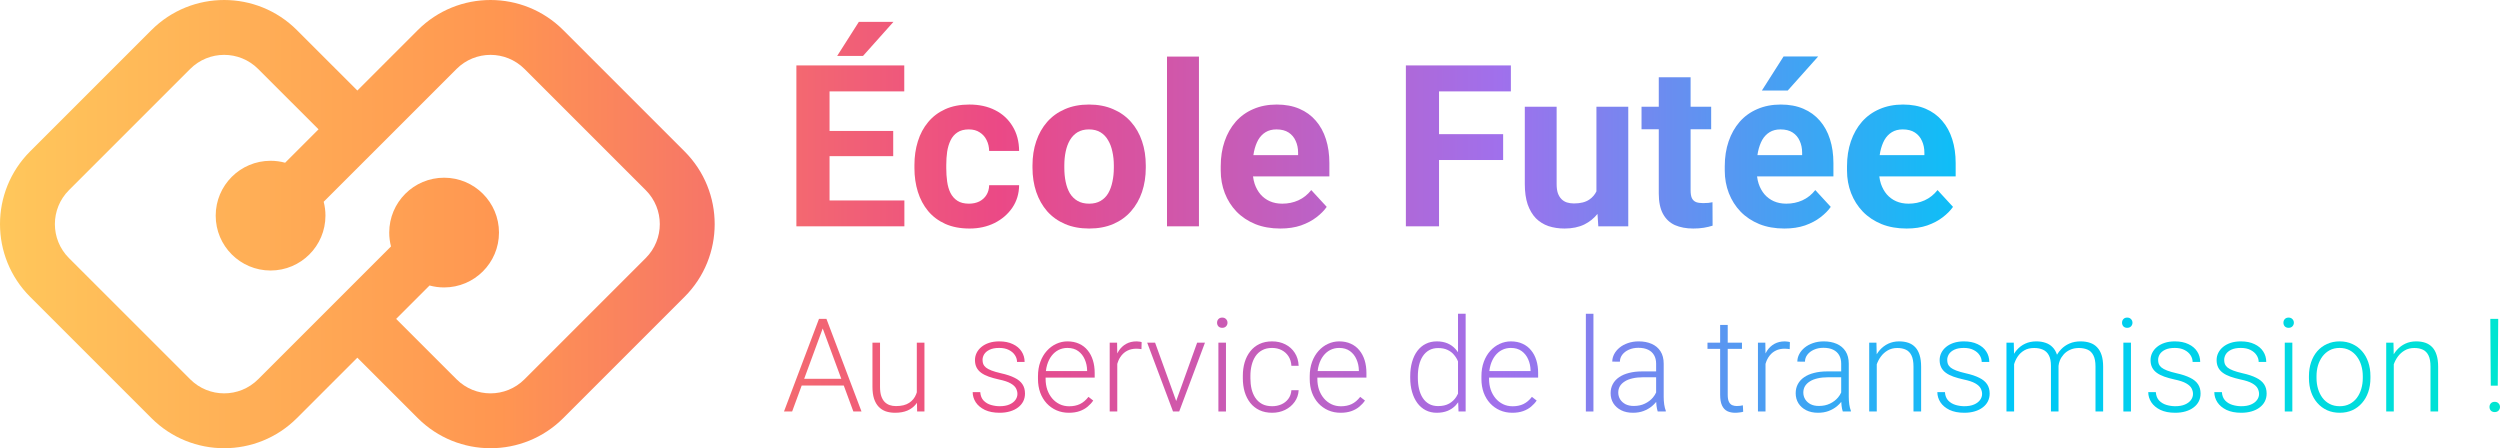 <svg width="8556" height="1534" viewBox="0 0 8556 1534" fill="none" xmlns="http://www.w3.org/2000/svg">
<path fill-rule="evenodd" clip-rule="evenodd" d="M1016.19 1430.88C878.661 1568.37 655.688 1568.37 518.163 1430.88L103.144 1015.95C-34.381 878.459 -34.381 655.538 103.144 518.044L518.163 103.12C655.688 -34.373 878.661 -34.373 1016.19 103.12L1222.96 309.847L1429.73 103.123C1567.26 -34.37 1790.23 -34.37 1927.75 103.123L2342.77 518.047C2480.3 655.541 2480.3 878.462 2342.77 1015.96L1927.75 1430.88C1790.23 1568.37 1567.26 1568.37 1429.73 1430.88L1222.96 1224.15L1016.19 1430.88ZM975.814 556.937L1090.15 442.623L883.38 235.896C819.201 171.732 715.148 171.732 650.969 235.896L235.95 650.82C171.772 714.983 171.772 819.013 235.95 883.177L650.969 1298.1C715.147 1362.26 819.201 1362.26 883.38 1298.1L1338.15 843.44C1334.19 828.275 1332.09 812.365 1332.09 795.963C1332.09 692.259 1416.18 608.19 1519.91 608.19C1623.63 608.19 1707.72 692.259 1707.72 795.963C1707.72 899.667 1623.63 983.736 1519.91 983.736C1502.66 983.736 1485.96 981.413 1470.1 977.063L1355.76 1091.38L1562.54 1298.1C1626.72 1362.27 1730.77 1362.27 1794.95 1298.1L2209.97 883.18C2274.15 819.016 2274.15 714.987 2209.97 650.823L1794.95 235.899C1730.77 171.735 1626.72 171.735 1562.54 235.899L1107.77 690.56C1111.72 705.725 1113.83 721.635 1113.83 738.037C1113.83 841.741 1029.74 925.81 926.011 925.81C822.283 925.81 738.195 841.741 738.195 738.037C738.195 634.333 822.283 550.264 926.011 550.264C943.253 550.264 959.953 552.587 975.814 556.937Z" fill="url(#paint0_linear_3693_51781)"/>
<path fill-rule="evenodd" clip-rule="evenodd" d="M4990.43 1376.76C4987.87 1380.45 4985.08 1383.92 4982.05 1387.18C4974.35 1395.31 4965.06 1401.62 4954.17 1406.12C4943.42 1410.48 4931.01 1412.65 4916.92 1412.65C4902.98 1412.65 4890.42 1409.75 4879.24 1403.94C4868.06 1398.14 4858.55 1389.93 4850.71 1379.34C4842.87 1368.59 4836.84 1355.89 4832.63 1341.23C4828.42 1326.57 4826.32 1310.45 4826.32 1292.89V1288.32C4826.32 1270.02 4828.42 1253.55 4832.63 1238.89C4836.84 1224.08 4842.87 1211.45 4850.71 1201C4858.7 1190.4 4868.28 1182.34 4879.46 1176.82C4890.64 1171.16 4903.27 1168.33 4917.36 1168.33C4931.15 1168.33 4943.35 1170.58 4953.95 1175.08C4964.55 1179.58 4973.62 1186.04 4981.18 1194.46C4984.34 1197.92 4987.24 1201.65 4989.89 1205.65V1073.83H5016.02V1408.3H4991.63L4990.43 1376.76ZM4989.89 1236.89L4989.45 1235.84C4986.11 1227.85 4981.54 1220.52 4975.73 1213.84C4970.07 1207.02 4962.81 1201.58 4953.95 1197.51C4945.24 1193.3 4934.64 1191.2 4922.15 1191.2C4910.1 1191.2 4899.72 1193.66 4891 1198.6C4882.29 1203.54 4875.03 1210.43 4869.22 1219.29C4863.56 1228 4859.35 1238.23 4856.59 1249.99C4853.83 1261.75 4852.45 1274.52 4852.45 1288.32V1292.89C4852.45 1306.68 4853.83 1319.45 4856.59 1331.21C4859.35 1342.97 4863.56 1353.21 4869.22 1361.92C4874.89 1370.63 4882.07 1377.45 4890.79 1382.39C4899.5 1387.32 4909.81 1389.79 4921.71 1389.79C4936.67 1389.79 4949.23 1386.96 4959.4 1381.3C4969.56 1375.49 4977.69 1367.87 4983.79 1358.43C4986.05 1354.88 4988.08 1351.2 4989.89 1347.41V1236.89Z" fill="url(#paint1_linear_3693_51781)"/>
<path d="M4195.77 1172.69V1408.3H4169.85V1172.69H4195.77Z" fill="url(#paint2_linear_3693_51781)"/>
<path d="M4165.28 1104.53C4165.28 1099.59 4166.81 1095.46 4169.85 1092.12C4173.05 1088.63 4177.4 1086.89 4182.92 1086.89C4188.44 1086.89 4192.8 1088.63 4195.99 1092.12C4199.33 1095.46 4201 1099.59 4201 1104.53C4201 1109.32 4199.33 1113.46 4195.99 1116.94C4192.8 1120.28 4188.44 1121.95 4182.92 1121.95C4177.4 1121.95 4173.05 1120.28 4169.85 1116.94C4166.81 1113.46 4165.28 1109.32 4165.28 1104.53Z" fill="url(#paint3_linear_3693_51781)"/>
<path fill-rule="evenodd" clip-rule="evenodd" d="M2828.4 1091.25L2948.41 1408.3H2920.53L2887.75 1319.45H2743.72L2711 1408.3H2683.12L2802.91 1091.25H2828.4ZM2752.22 1296.37H2879.23L2815.66 1124.08L2752.22 1296.37Z" fill="url(#paint4_linear_3693_51781)"/>
<path d="M3138.17 1378.38C3136.98 1380.13 3135.73 1381.83 3134.41 1383.47C3127.01 1392.76 3117.42 1399.95 3105.66 1405.03C3093.9 1410.11 3079.74 1412.65 3063.19 1412.65C3051.72 1412.65 3041.19 1411.06 3031.61 1407.86C3022.17 1404.52 3014.04 1399.3 3007.21 1392.18C3000.39 1385.07 2995.09 1375.85 2991.31 1364.53C2987.68 1353.21 2985.87 1339.49 2985.87 1323.37V1172.69H3011.79V1323.81C3011.79 1336.44 3013.17 1346.96 3015.93 1355.38C3018.83 1363.8 3022.75 1370.55 3027.69 1375.63C3032.77 1380.72 3038.58 1384.34 3045.11 1386.52C3051.65 1388.7 3058.69 1389.79 3066.24 1389.79C3085.41 1389.79 3100.51 1386.09 3111.54 1378.68C3122.72 1371.28 3130.64 1361.55 3135.28 1349.5C3136.16 1347.27 3136.96 1345 3137.68 1342.7V1172.69H3163.82V1408.3H3138.77L3138.17 1378.38Z" fill="url(#paint5_linear_3693_51781)"/>
<path d="M3482.03 1348.2C3482.03 1341.81 3480.43 1335.5 3477.24 1329.25C3474.04 1323.01 3467.87 1317.28 3458.72 1312.05C3449.72 1306.82 3436.43 1302.4 3418.86 1298.77C3405.8 1295.86 3394.11 1292.6 3383.8 1288.97C3373.63 1285.34 3365.07 1280.98 3358.1 1275.9C3351.13 1270.82 3345.83 1264.73 3342.2 1257.61C3338.57 1250.5 3336.75 1242.08 3336.75 1232.35C3336.75 1223.64 3338.64 1215.44 3342.42 1207.75C3346.34 1199.91 3351.85 1193.08 3358.97 1187.28C3366.23 1181.33 3374.94 1176.68 3385.1 1173.34C3395.41 1170 3406.96 1168.33 3419.74 1168.33C3437.89 1168.33 3453.42 1171.45 3466.35 1177.7C3479.41 1183.79 3489.36 1192.14 3496.19 1202.74C3503.15 1213.34 3506.64 1225.31 3506.64 1238.67H3480.72C3480.72 1230.54 3478.33 1222.84 3473.53 1215.59C3468.89 1208.33 3461.99 1202.37 3452.84 1197.73C3443.84 1193.08 3432.8 1190.76 3419.74 1190.76C3406.23 1190.76 3395.27 1192.79 3386.85 1196.86C3378.43 1200.92 3372.25 1206.08 3368.33 1212.32C3364.56 1218.56 3362.67 1225.02 3362.67 1231.7C3362.67 1236.93 3363.47 1241.72 3365.07 1246.07C3366.81 1250.28 3369.86 1254.2 3374.21 1257.83C3378.72 1261.46 3385.1 1264.87 3393.38 1268.06C3401.66 1271.26 3412.4 1274.38 3425.62 1277.43C3444.64 1281.64 3460.17 1286.79 3472.23 1292.89C3484.42 1298.84 3493.43 1306.24 3499.23 1315.1C3505.04 1323.81 3507.95 1334.41 3507.95 1346.89C3507.95 1356.62 3505.91 1365.55 3501.85 1373.67C3497.78 1381.66 3491.9 1388.55 3484.21 1394.36C3476.66 1400.17 3467.51 1404.67 3456.76 1407.86C3446.16 1411.06 3434.26 1412.65 3421.04 1412.65C3401.15 1412.65 3384.31 1409.39 3370.51 1402.85C3356.86 1396.18 3346.48 1387.47 3339.37 1376.72C3332.4 1365.84 3328.91 1354.29 3328.91 1342.1H3354.83C3355.7 1354.29 3359.55 1363.95 3366.37 1371.06C3373.2 1378.03 3381.55 1382.97 3391.42 1385.87C3401.44 1388.77 3411.31 1390.22 3421.04 1390.22C3434.4 1390.22 3445.58 1388.26 3454.58 1384.34C3463.59 1380.43 3470.41 1375.27 3475.06 1368.88C3479.7 1362.5 3482.03 1355.6 3482.03 1348.2Z" fill="url(#paint6_linear_3693_51781)"/>
<path fill-rule="evenodd" clip-rule="evenodd" d="M3615.54 1404.16C3628.47 1409.82 3642.62 1412.65 3658.01 1412.65C3672.1 1412.65 3684.44 1410.77 3695.04 1406.99C3705.64 1403.22 3714.72 1398.14 3722.27 1391.75C3729.96 1385.36 3736.35 1378.39 3741.43 1370.84L3725.1 1358.21C3716.53 1369.39 3706.87 1377.59 3696.13 1382.82C3685.38 1387.9 3673.04 1390.44 3659.1 1390.44C3647.2 1390.44 3636.31 1388.05 3626.43 1383.26C3616.56 1378.47 3607.99 1371.79 3600.73 1363.22C3593.62 1354.66 3588.1 1344.79 3584.18 1333.61C3580.4 1322.28 3578.52 1310.09 3578.52 1297.03V1292.23H3746.44V1276.34C3746.44 1260.52 3744.41 1246.07 3740.34 1233.01C3736.28 1219.8 3730.25 1208.4 3722.27 1198.82C3714.43 1189.09 3704.7 1181.62 3693.08 1176.39C3681.46 1171.02 3668.18 1168.33 3653.22 1168.33C3639.86 1168.33 3627.09 1171.16 3614.89 1176.82C3602.84 1182.34 3592.09 1190.33 3582.65 1200.78C3573.22 1211.23 3565.81 1223.79 3560.44 1238.45C3555.06 1253.11 3552.38 1269.52 3552.38 1287.66V1297.03C3552.38 1313.87 3554.92 1329.4 3560 1343.62C3565.23 1357.71 3572.56 1369.9 3582 1380.21C3591.58 1390.51 3602.76 1398.5 3615.54 1404.16ZM3579.46 1270.02C3580.31 1262.41 3581.74 1255.22 3583.74 1248.47C3587.37 1236.56 3592.45 1226.33 3598.99 1217.76C3605.67 1209.05 3613.58 1202.37 3622.73 1197.73C3632.02 1193.08 3642.19 1190.76 3653.22 1190.76C3668.03 1190.76 3680.38 1194.39 3690.25 1201.65C3700.12 1208.91 3707.53 1218.34 3712.46 1229.96C3717.55 1241.43 3720.23 1253.76 3720.52 1266.98V1270.02H3579.46Z" fill="url(#paint7_linear_3693_51781)"/>
<path d="M3823.76 1408.3V1245.51C3824.04 1244.53 3824.33 1243.55 3824.63 1242.59C3827.68 1232.72 3832.11 1224.15 3837.92 1216.89C3843.73 1209.49 3850.84 1203.75 3859.27 1199.69C3867.83 1195.48 3877.78 1193.37 3889.1 1193.37C3892.3 1193.37 3895.28 1193.52 3898.03 1193.81C3900.79 1194.1 3903.62 1194.46 3906.53 1194.9L3907.18 1170.95C3905.58 1170.22 3903.12 1169.64 3899.78 1169.2C3896.58 1168.62 3893.32 1168.33 3889.98 1168.33C3876.33 1168.33 3864.42 1171.16 3854.26 1176.82C3844.24 1182.34 3835.89 1190.11 3829.21 1200.12C3827.23 1203.12 3825.4 1206.26 3823.73 1209.56L3823.11 1172.69H3797.84V1408.3H3823.76Z" fill="url(#paint8_linear_3693_51781)"/>
<path d="M4014.56 1408.3L3926.13 1172.69H3953.14L4025.42 1372.4L4097.11 1172.69H4123.9L4035.69 1408.3H4014.56Z" fill="url(#paint9_linear_3693_51781)"/>
<path d="M4384.83 1384.13C4375.24 1388.19 4364.93 1390.22 4353.9 1390.22C4340.4 1390.22 4328.85 1387.68 4319.27 1382.6C4309.83 1377.38 4302.13 1370.34 4296.18 1361.48C4290.37 1352.63 4286.09 1342.54 4283.33 1331.21C4280.72 1319.74 4279.41 1307.7 4279.41 1295.07V1285.92C4279.41 1273.44 4280.79 1261.53 4283.55 1250.21C4286.31 1238.74 4290.59 1228.58 4296.4 1219.72C4302.35 1210.72 4310.05 1203.68 4319.49 1198.6C4328.92 1193.37 4340.32 1190.76 4353.68 1190.76C4365.59 1190.76 4376.41 1193.23 4386.13 1198.16C4395.86 1203.1 4403.7 1210.14 4409.66 1219.29C4415.61 1228.43 4418.95 1239.32 4419.68 1251.95H4444.51C4443.78 1234.82 4439.35 1220.01 4431.22 1207.53C4423.23 1195.04 4412.49 1185.39 4398.98 1178.57C4385.63 1171.74 4370.52 1168.33 4353.68 1168.33C4337.27 1168.33 4322.83 1171.31 4310.34 1177.26C4297.85 1183.21 4287.4 1191.56 4278.97 1202.3C4270.55 1212.9 4264.16 1225.38 4259.81 1239.76C4255.6 1253.98 4253.49 1269.37 4253.49 1285.92V1295.07C4253.49 1311.61 4255.6 1327.08 4259.81 1341.45C4264.16 1355.67 4270.55 1368.16 4278.97 1378.9C4287.4 1389.5 4297.85 1397.77 4310.34 1403.73C4322.97 1409.68 4337.49 1412.65 4353.9 1412.65C4370.02 1412.65 4384.75 1409.39 4398.11 1402.85C4411.62 1396.18 4422.51 1387.03 4430.78 1375.42C4439.21 1363.66 4443.78 1350.3 4444.51 1335.35H4419.68C4418.8 1347.25 4415.17 1357.34 4408.79 1365.62C4402.54 1373.75 4394.56 1379.92 4384.83 1384.13Z" fill="url(#paint10_linear_3693_51781)"/>
<path fill-rule="evenodd" clip-rule="evenodd" d="M4588.04 1412.65C4572.65 1412.65 4558.49 1409.82 4545.57 1404.16C4532.79 1398.5 4521.61 1390.51 4512.02 1380.21C4502.59 1369.9 4495.25 1357.71 4490.03 1343.62C4484.94 1329.4 4482.4 1313.87 4482.4 1297.03V1287.66C4482.4 1269.52 4485.09 1253.11 4490.46 1238.45C4495.83 1223.79 4503.24 1211.23 4512.68 1200.78C4522.12 1190.33 4532.86 1182.34 4544.91 1176.82C4557.11 1171.16 4569.89 1168.33 4583.25 1168.33C4598.2 1168.33 4611.49 1171.02 4623.1 1176.39C4634.72 1181.62 4644.45 1189.09 4652.29 1198.82C4660.28 1208.4 4666.3 1219.8 4670.37 1233.01C4674.43 1246.07 4676.47 1260.52 4676.47 1276.34V1292.23H4508.54V1297.03C4508.54 1310.09 4510.43 1322.28 4514.2 1333.61C4518.12 1344.79 4523.64 1354.66 4530.76 1363.22C4538.02 1371.79 4546.58 1378.47 4556.46 1383.26C4566.33 1388.05 4577.22 1390.44 4589.13 1390.44C4603.07 1390.44 4615.41 1387.9 4626.15 1382.82C4636.9 1377.59 4646.56 1369.39 4655.12 1358.21L4671.46 1370.84C4666.38 1378.39 4659.99 1385.36 4652.29 1391.75C4644.74 1398.14 4635.67 1403.22 4625.07 1406.99C4614.47 1410.77 4602.12 1412.65 4588.04 1412.65ZM4513.77 1248.47C4511.77 1255.22 4510.34 1262.41 4509.49 1270.02H4650.55V1266.98C4650.26 1253.76 4647.57 1241.43 4642.49 1229.96C4637.55 1218.34 4630.15 1208.91 4620.27 1201.65C4610.4 1194.39 4598.06 1190.76 4583.25 1190.76C4572.21 1190.76 4562.05 1193.08 4552.75 1197.73C4543.61 1202.37 4535.69 1209.05 4529.01 1217.76C4522.48 1226.33 4517.4 1236.56 4513.77 1248.47Z" fill="url(#paint11_linear_3693_51781)"/>
<path fill-rule="evenodd" clip-rule="evenodd" d="M5175.67 1412.65C5160.28 1412.65 5146.13 1409.82 5133.2 1404.16C5120.43 1398.5 5109.24 1390.51 5099.66 1380.21C5090.22 1369.9 5082.89 1357.71 5077.66 1343.62C5072.58 1329.4 5070.04 1313.87 5070.04 1297.03V1287.66C5070.04 1269.52 5072.73 1253.11 5078.1 1238.45C5083.47 1223.79 5090.88 1211.23 5100.31 1200.78C5109.75 1190.33 5120.5 1182.34 5132.55 1176.82C5144.75 1171.16 5157.52 1168.33 5170.88 1168.33C5185.84 1168.33 5199.13 1171.02 5210.74 1176.39C5222.36 1181.62 5232.09 1189.09 5239.93 1198.82C5247.91 1208.4 5253.94 1219.8 5258 1233.01C5262.07 1246.07 5264.1 1260.52 5264.1 1276.34V1292.23H5096.18V1297.03C5096.18 1310.09 5098.06 1322.28 5101.84 1333.61C5105.76 1344.79 5111.28 1354.66 5118.39 1363.22C5125.65 1371.79 5134.22 1378.47 5144.09 1383.26C5153.97 1388.05 5164.86 1390.44 5176.76 1390.44C5190.7 1390.44 5203.05 1387.9 5213.79 1382.82C5224.54 1377.59 5234.19 1369.39 5242.76 1358.21L5259.09 1370.84C5254.01 1378.39 5247.62 1385.36 5239.93 1391.75C5232.38 1398.14 5223.3 1403.22 5212.7 1406.99C5202.1 1410.77 5189.76 1412.65 5175.67 1412.65ZM5101.4 1248.47C5099.4 1255.22 5097.98 1262.41 5097.12 1270.02H5238.19V1266.98C5237.89 1253.76 5235.21 1241.43 5230.13 1229.96C5225.19 1218.34 5217.78 1208.91 5207.91 1201.65C5198.04 1194.39 5185.69 1190.76 5170.88 1190.76C5159.85 1190.76 5149.68 1193.08 5140.39 1197.73C5131.24 1202.37 5123.33 1209.05 5116.65 1217.76C5110.12 1226.33 5105.03 1236.56 5101.4 1248.47Z" fill="url(#paint12_linear_3693_51781)"/>
<path d="M5453.38 1408.3V1073.83H5427.46V1408.3H5453.38Z" fill="url(#paint13_linear_3693_51781)"/>
<path fill-rule="evenodd" clip-rule="evenodd" d="M5653.32 1390.44C5659.05 1385.65 5663.99 1380.64 5668.15 1375.4C5668.36 1379.69 5668.72 1384.12 5669.22 1388.7C5670.24 1396.54 5671.62 1403.07 5673.36 1408.3H5701.02V1405.68C5698.7 1400.02 5696.88 1392.84 5695.57 1384.13C5694.41 1375.42 5693.83 1367 5693.83 1358.87V1244.98C5693.83 1227.85 5690.2 1213.63 5682.94 1202.3C5675.68 1190.98 5665.59 1182.49 5652.67 1176.82C5639.89 1171.16 5625.08 1168.33 5608.23 1168.33C5594.88 1168.33 5582.61 1170.29 5571.43 1174.21C5560.39 1177.99 5550.88 1183.14 5542.89 1189.67C5534.91 1196.21 5528.74 1203.61 5524.38 1211.88C5520.02 1220.16 5517.85 1228.72 5517.85 1237.58L5543.98 1237.8C5543.98 1229.09 5546.67 1221.17 5552.04 1214.06C5557.56 1206.8 5565.04 1201.07 5574.48 1196.86C5584.06 1192.5 5594.95 1190.33 5607.15 1190.33C5620.36 1190.33 5631.47 1192.5 5640.47 1196.86C5649.47 1201.21 5656.3 1207.46 5660.94 1215.59C5665.59 1223.71 5667.91 1233.37 5667.91 1244.55V1271.11H5619.78C5603.23 1271.11 5588.27 1272.85 5574.91 1276.34C5561.7 1279.68 5550.37 1284.61 5540.93 1291.15C5531.64 1297.53 5524.53 1305.37 5519.59 1314.66C5514.65 1323.81 5512.18 1334.19 5512.18 1345.8C5512.18 1358.58 5515.3 1370.05 5521.55 1380.21C5527.94 1390.22 5536.79 1398.14 5548.12 1403.94C5559.59 1409.75 5573.02 1412.65 5588.41 1412.65C5602.06 1412.65 5614.26 1410.62 5625.01 1406.56C5635.9 1402.35 5645.33 1396.97 5653.32 1390.44ZM5657.24 1360.17C5661.7 1354.82 5665.26 1349.16 5667.91 1343.21V1291.15H5623.26C5609.9 1291.15 5597.93 1292.38 5587.33 1294.85C5576.87 1297.17 5568.01 1300.65 5560.75 1305.3C5553.49 1309.8 5547.9 1315.24 5543.98 1321.63C5540.21 1328.02 5538.32 1335.28 5538.32 1343.41C5538.32 1351.83 5540.42 1359.52 5544.64 1366.49C5548.99 1373.46 5555.09 1379.05 5562.93 1383.26C5570.92 1387.32 5580.36 1389.35 5591.25 1389.35C5605.77 1389.35 5618.54 1386.67 5629.58 1381.3C5640.76 1375.93 5649.98 1368.88 5657.24 1360.17Z" fill="url(#paint14_linear_3693_51781)"/>
<path d="M5961.73 1194.03V1172.69H5912.94V1112.15H5887.02V1172.69H5843.68V1194.03H5887.02V1350.81C5887.02 1366.49 5889.2 1378.9 5893.56 1388.05C5897.91 1397.05 5903.94 1403.43 5911.64 1407.21C5919.33 1410.84 5928.19 1412.65 5938.21 1412.65C5943.29 1412.65 5948.37 1412.29 5953.45 1411.56C5958.54 1410.98 5962.68 1410.19 5965.87 1409.17L5964.78 1387.18C5961.88 1387.76 5958.61 1388.34 5954.98 1388.92C5951.35 1389.35 5947.57 1389.57 5943.65 1389.57C5938.28 1389.57 5933.27 1388.63 5928.62 1386.74C5923.98 1384.85 5920.2 1381.15 5917.3 1375.63C5914.4 1370.12 5912.94 1361.92 5912.94 1351.03V1194.03H5961.73Z" fill="url(#paint15_linear_3693_51781)"/>
<path d="M6042.32 1408.3V1245.51C6042.6 1244.53 6042.89 1243.55 6043.19 1242.59C6046.24 1232.72 6050.67 1224.15 6056.48 1216.89C6062.28 1209.49 6069.4 1203.75 6077.82 1199.69C6086.39 1195.48 6096.33 1193.37 6107.66 1193.37C6110.85 1193.37 6113.83 1193.52 6116.59 1193.81C6119.35 1194.1 6122.18 1194.46 6125.08 1194.9L6125.74 1170.95C6124.14 1170.22 6121.67 1169.64 6118.33 1169.2C6115.14 1168.62 6111.87 1168.33 6108.53 1168.33C6094.88 1168.33 6082.98 1171.16 6072.81 1176.82C6062.79 1182.34 6054.44 1190.11 6047.76 1200.12C6045.78 1203.12 6043.96 1206.26 6042.28 1209.56L6041.67 1172.69H6016.4V1408.3H6042.32Z" fill="url(#paint16_linear_3693_51781)"/>
<path fill-rule="evenodd" clip-rule="evenodd" d="M6301.53 1375.4C6297.37 1380.64 6292.42 1385.65 6286.7 1390.44C6278.71 1396.97 6269.27 1402.35 6258.38 1406.56C6247.64 1410.62 6235.44 1412.65 6221.79 1412.65C6206.4 1412.65 6192.97 1409.75 6181.5 1403.94C6170.17 1398.14 6161.31 1390.22 6154.92 1380.21C6148.68 1370.05 6145.56 1358.58 6145.56 1345.8C6145.56 1334.19 6148.03 1323.81 6152.96 1314.66C6157.9 1305.37 6165.02 1297.53 6174.31 1291.15C6183.75 1284.61 6195.07 1279.68 6208.29 1276.34C6221.64 1272.85 6236.6 1271.11 6253.15 1271.11H6301.29V1244.55C6301.29 1233.37 6298.97 1223.71 6294.32 1215.59C6289.67 1207.46 6282.85 1201.21 6273.84 1196.86C6264.84 1192.5 6253.73 1190.33 6240.52 1190.33C6228.32 1190.33 6217.43 1192.5 6207.85 1196.86C6198.41 1201.07 6190.93 1206.8 6185.42 1214.06C6180.04 1221.17 6177.36 1229.09 6177.36 1237.8L6151.22 1237.58C6151.22 1228.72 6153.4 1220.16 6157.76 1211.88C6162.11 1203.61 6168.28 1196.21 6176.27 1189.67C6184.25 1183.14 6193.77 1177.99 6204.8 1174.21C6215.98 1170.29 6228.25 1168.33 6241.61 1168.33C6258.45 1168.33 6273.26 1171.16 6286.04 1176.82C6298.97 1182.49 6309.06 1190.98 6316.32 1202.3C6323.58 1213.63 6327.21 1227.85 6327.21 1244.98V1358.87C6327.21 1367 6327.79 1375.42 6328.95 1384.13C6330.26 1392.84 6332.07 1400.02 6334.39 1405.68V1408.3H6306.73C6304.99 1403.07 6303.61 1396.54 6302.6 1388.7C6302.1 1384.12 6301.74 1379.69 6301.53 1375.4ZM6301.29 1343.21C6298.64 1349.16 6295.08 1354.82 6290.62 1360.17C6283.36 1368.88 6274.14 1375.93 6262.95 1381.3C6251.92 1386.67 6239.14 1389.35 6224.62 1389.35C6213.73 1389.35 6204.29 1387.32 6196.31 1383.26C6188.47 1379.05 6182.37 1373.46 6178.01 1366.49C6173.8 1359.52 6171.69 1351.83 6171.69 1343.41C6171.69 1335.28 6173.58 1328.02 6177.36 1321.63C6181.28 1315.24 6186.87 1309.8 6194.13 1305.3C6201.39 1300.65 6210.25 1297.17 6220.7 1294.85C6231.3 1292.38 6243.28 1291.15 6256.64 1291.15H6301.29V1343.21Z" fill="url(#paint17_linear_3693_51781)"/>
<path d="M6423.04 1408.3V1246.77C6426.36 1237.37 6431 1228.58 6436.98 1220.38C6443.37 1211.67 6451.21 1204.62 6460.5 1199.25C6469.94 1193.74 6480.9 1190.98 6493.39 1190.98C6504.72 1190.98 6514.52 1192.94 6522.8 1196.86C6531.07 1200.78 6537.46 1207.38 6541.96 1216.67C6546.46 1225.82 6548.71 1238.52 6548.71 1254.78V1408.3H6574.85V1255C6574.85 1239.32 6573.11 1226.04 6569.62 1215.15C6566.28 1204.26 6561.35 1195.33 6554.81 1188.37C6548.28 1181.4 6540.36 1176.32 6531.07 1173.12C6521.78 1169.93 6511.25 1168.33 6499.49 1168.33C6485.99 1168.33 6473.64 1170.95 6462.46 1176.17C6451.43 1181.4 6441.77 1188.66 6433.5 1197.95C6429.54 1202.47 6425.98 1207.33 6422.81 1212.54L6421.95 1172.69H6397.12V1408.3H6423.04Z" fill="url(#paint18_linear_3693_51781)"/>
<path d="M6778.72 1329.25C6781.91 1335.5 6783.51 1341.81 6783.51 1348.2C6783.51 1355.6 6781.18 1362.5 6776.54 1368.88C6771.89 1375.27 6765.07 1380.43 6756.06 1384.34C6747.06 1388.26 6735.88 1390.22 6722.52 1390.22C6712.79 1390.22 6702.92 1388.77 6692.9 1385.87C6683.03 1382.97 6674.68 1378.03 6667.85 1371.06C6661.03 1363.95 6657.18 1354.29 6656.31 1342.1H6630.39C6630.39 1354.29 6633.88 1365.84 6640.85 1376.72C6647.96 1387.47 6658.34 1396.18 6671.99 1402.85C6685.79 1409.39 6702.63 1412.65 6722.52 1412.65C6735.74 1412.65 6747.64 1411.06 6758.24 1407.86C6768.99 1404.67 6778.13 1400.17 6785.69 1394.36C6793.38 1388.55 6799.26 1381.66 6803.33 1373.67C6807.39 1365.55 6809.43 1356.62 6809.43 1346.89C6809.43 1334.41 6806.52 1323.81 6800.71 1315.1C6794.91 1306.24 6785.9 1298.84 6773.71 1292.89C6761.65 1286.79 6746.12 1281.64 6727.1 1277.43C6713.88 1274.38 6703.14 1271.26 6694.86 1268.06C6686.58 1264.87 6680.2 1261.46 6675.69 1257.83C6671.34 1254.2 6668.29 1250.28 6666.55 1246.07C6664.95 1241.72 6664.15 1236.93 6664.15 1231.7C6664.15 1225.02 6666.04 1218.56 6669.81 1212.32C6673.73 1206.08 6679.91 1200.92 6688.33 1196.86C6696.75 1192.79 6707.71 1190.76 6721.22 1190.76C6734.28 1190.76 6745.32 1193.08 6754.32 1197.73C6763.47 1202.37 6770.37 1208.33 6775.01 1215.59C6779.8 1222.84 6782.2 1230.54 6782.2 1238.67H6808.12C6808.12 1225.31 6804.63 1213.34 6797.66 1202.74C6790.84 1192.14 6780.89 1183.79 6767.83 1177.7C6754.9 1171.45 6739.37 1168.33 6721.22 1168.33C6708.44 1168.33 6696.89 1170 6686.58 1173.34C6676.42 1176.68 6667.71 1181.33 6660.45 1187.28C6653.33 1193.08 6647.81 1199.91 6643.89 1207.75C6640.12 1215.44 6638.23 1223.64 6638.23 1232.35C6638.23 1242.08 6640.05 1250.5 6643.68 1257.61C6647.31 1264.73 6652.61 1270.82 6659.58 1275.9C6666.55 1280.98 6675.11 1285.34 6685.28 1288.97C6695.59 1292.6 6707.28 1295.86 6720.34 1298.77C6737.91 1302.4 6751.2 1306.82 6760.2 1312.05C6769.35 1317.28 6775.52 1323.01 6778.72 1329.25Z" fill="url(#paint19_linear_3693_51781)"/>
<path d="M6893.06 1408.3V1246.52C6895.82 1237.22 6899.89 1228.5 6905.26 1220.38C6911.07 1211.67 6918.55 1204.62 6927.69 1199.25C6936.99 1193.74 6948.31 1190.98 6961.67 1190.98C6973 1190.98 6982.94 1192.87 6991.51 1196.64C7000.22 1200.42 7006.97 1206.73 7011.77 1215.59C7016.7 1224.44 7019.17 1236.71 7019.17 1252.39V1408.3H7045.09V1252.24C7045.67 1246.15 7047.19 1239.96 7049.66 1233.66C7052.71 1226.26 7057.07 1219.36 7062.73 1212.97C7068.54 1206.44 7075.73 1201.21 7084.3 1197.29C7092.86 1193.23 7102.81 1191.12 7114.13 1190.98C7125.61 1190.98 7135.62 1192.79 7144.19 1196.42C7152.76 1200.05 7159.44 1206.51 7164.23 1215.8C7169.17 1224.95 7171.63 1237.87 7171.63 1254.56V1408.3H7197.77V1254.78C7197.77 1239.54 7196.03 1226.47 7192.54 1215.59C7189.06 1204.7 7183.98 1195.77 7177.3 1188.8C7170.76 1181.69 7162.7 1176.53 7153.12 1173.34C7143.54 1170 7132.65 1168.33 7120.45 1168.33C7106.51 1168.33 7093.95 1170.73 7082.77 1175.52C7071.74 1180.31 7062.22 1186.84 7054.24 1195.12C7048.61 1200.84 7043.82 1207.14 7039.85 1214.02L7039.65 1213.41C7036.02 1202.81 7030.86 1194.25 7024.18 1187.71C7017.65 1181.03 7009.66 1176.17 7000.22 1173.12C6990.93 1169.93 6980.55 1168.33 6969.08 1168.33C6954.85 1168.33 6942.14 1170.95 6930.96 1176.17C6919.78 1181.4 6910.2 1188.66 6902.21 1197.95C6898.76 1201.97 6895.63 1206.26 6892.83 1210.82L6891.97 1172.69H6866.93V1408.3H6893.06Z" fill="url(#paint20_linear_3693_51781)"/>
<path d="M7292.95 1408.3V1172.69H7267.03V1408.3H7292.95Z" fill="url(#paint21_linear_3693_51781)"/>
<path d="M7267.03 1092.12C7263.98 1095.46 7262.46 1099.59 7262.46 1104.53C7262.46 1109.32 7263.98 1113.46 7267.03 1116.94C7270.23 1120.28 7274.58 1121.95 7280.1 1121.95C7285.62 1121.95 7289.98 1120.28 7293.17 1116.94C7296.51 1113.46 7298.18 1109.32 7298.18 1104.53C7298.18 1099.59 7296.51 1095.46 7293.17 1092.12C7289.98 1088.63 7285.62 1086.89 7280.1 1086.89C7274.58 1086.89 7270.23 1088.63 7267.03 1092.12Z" fill="url(#paint22_linear_3693_51781)"/>
<path d="M7505.31 1348.2C7505.31 1341.81 7503.71 1335.5 7500.52 1329.25C7497.33 1323.01 7491.15 1317.28 7482.01 1312.05C7473 1306.82 7459.72 1302.4 7442.15 1298.77C7429.08 1295.86 7417.39 1292.6 7407.08 1288.97C7396.92 1285.34 7388.35 1280.98 7381.38 1275.9C7374.41 1270.82 7369.11 1264.73 7365.48 1257.61C7361.85 1250.5 7360.04 1242.08 7360.04 1232.35C7360.04 1223.64 7361.92 1215.44 7365.7 1207.75C7369.62 1199.91 7375.14 1193.08 7382.25 1187.28C7389.51 1181.33 7398.22 1176.68 7408.39 1173.34C7418.7 1170 7430.24 1168.33 7443.02 1168.33C7461.17 1168.33 7476.71 1171.45 7489.63 1177.7C7502.7 1183.79 7512.64 1192.14 7519.47 1202.74C7526.44 1213.34 7529.92 1225.31 7529.92 1238.67H7504C7504 1230.54 7501.61 1222.84 7496.82 1215.59C7492.17 1208.33 7485.27 1202.37 7476.13 1197.73C7467.12 1193.08 7456.09 1190.76 7443.02 1190.76C7429.52 1190.76 7418.55 1192.79 7410.13 1196.86C7401.71 1200.92 7395.54 1206.08 7391.62 1212.32C7387.84 1218.56 7385.95 1225.02 7385.95 1231.7C7385.95 1236.93 7386.75 1241.72 7388.35 1246.07C7390.09 1250.28 7393.14 1254.2 7397.5 1257.83C7402 1261.46 7408.39 1264.87 7416.66 1268.06C7424.94 1271.26 7435.69 1274.38 7448.9 1277.43C7467.92 1281.64 7483.46 1286.79 7495.51 1292.89C7507.71 1298.84 7516.71 1306.24 7522.52 1315.1C7528.33 1323.81 7531.23 1334.41 7531.23 1346.89C7531.23 1356.62 7529.2 1365.55 7525.13 1373.67C7521.07 1381.66 7515.19 1388.55 7507.49 1394.36C7499.94 1400.17 7490.79 1404.67 7480.05 1407.86C7469.45 1411.06 7457.54 1412.65 7444.33 1412.65C7424.43 1412.65 7407.59 1409.39 7393.8 1402.85C7380.15 1396.18 7369.76 1387.47 7362.65 1376.72C7355.68 1365.84 7352.19 1354.29 7352.19 1342.1H7378.11C7378.98 1354.29 7382.83 1363.95 7389.66 1371.06C7396.48 1378.03 7404.83 1382.97 7414.7 1385.87C7424.72 1388.77 7434.6 1390.22 7444.33 1390.22C7457.68 1390.22 7468.87 1388.26 7477.87 1384.34C7486.87 1380.43 7493.69 1375.27 7498.34 1368.88C7502.99 1362.5 7505.31 1355.6 7505.31 1348.2Z" fill="url(#paint23_linear_3693_51781)"/>
<path d="M7726.6 1329.25C7729.79 1335.5 7731.39 1341.81 7731.39 1348.2C7731.39 1355.6 7729.07 1362.5 7724.42 1368.88C7719.78 1375.27 7712.95 1380.43 7703.95 1384.34C7694.95 1388.26 7683.77 1390.22 7670.41 1390.22C7660.68 1390.22 7650.8 1388.77 7640.79 1385.87C7630.91 1382.97 7622.56 1378.03 7615.74 1371.06C7608.91 1363.95 7605.07 1354.29 7604.19 1342.1H7578.28C7578.28 1354.29 7581.76 1365.84 7588.73 1376.72C7595.85 1387.47 7606.23 1396.18 7619.88 1402.85C7633.67 1409.39 7650.51 1412.65 7670.41 1412.65C7683.62 1412.65 7695.53 1411.06 7706.13 1407.86C7716.87 1404.67 7726.02 1400.17 7733.57 1394.36C7741.27 1388.55 7747.15 1381.66 7751.21 1373.67C7755.28 1365.55 7757.31 1356.62 7757.31 1346.89C7757.31 1334.41 7754.41 1323.81 7748.6 1315.1C7742.79 1306.24 7733.79 1298.84 7721.59 1292.89C7709.54 1286.79 7694 1281.64 7674.98 1277.43C7661.77 1274.38 7651.02 1271.26 7642.75 1268.06C7634.47 1264.87 7628.08 1261.46 7623.58 1257.83C7619.22 1254.2 7616.17 1250.28 7614.43 1246.07C7612.83 1241.72 7612.04 1236.93 7612.04 1231.7C7612.04 1225.02 7613.92 1218.56 7617.7 1212.32C7621.62 1206.08 7627.79 1200.92 7636.21 1196.86C7644.63 1192.79 7655.6 1190.76 7669.1 1190.76C7682.17 1190.76 7693.2 1193.08 7702.21 1197.73C7711.35 1202.37 7718.25 1208.33 7722.9 1215.59C7727.69 1222.84 7730.09 1230.54 7730.09 1238.67H7756C7756 1225.31 7752.52 1213.34 7745.55 1202.74C7738.72 1192.14 7728.78 1183.79 7715.71 1177.7C7702.79 1171.45 7687.25 1168.33 7669.1 1168.33C7656.32 1168.33 7644.78 1170 7634.47 1173.34C7624.31 1176.68 7615.59 1181.33 7608.33 1187.28C7601.22 1193.08 7595.7 1199.91 7591.78 1207.75C7588 1215.44 7586.12 1223.64 7586.12 1232.35C7586.12 1242.08 7587.93 1250.5 7591.56 1257.61C7595.19 1264.73 7600.49 1270.82 7607.46 1275.9C7614.43 1280.98 7623 1285.34 7633.16 1288.97C7643.47 1292.6 7655.16 1295.86 7668.23 1298.77C7685.8 1302.4 7699.08 1306.82 7708.09 1312.05C7717.23 1317.28 7723.41 1323.01 7726.6 1329.25Z" fill="url(#paint24_linear_3693_51781)"/>
<path d="M7845.3 1172.69V1408.3H7819.39V1172.69H7845.3Z" fill="url(#paint25_linear_3693_51781)"/>
<path d="M7814.81 1104.53C7814.81 1099.59 7816.34 1095.46 7819.39 1092.12C7822.58 1088.63 7826.94 1086.89 7832.45 1086.89C7837.97 1086.89 7842.33 1088.63 7845.52 1092.12C7848.86 1095.46 7850.53 1099.59 7850.53 1104.53C7850.53 1109.32 7848.86 1113.46 7845.52 1116.94C7842.33 1120.28 7837.97 1121.95 7832.45 1121.95C7826.94 1121.95 7822.58 1120.28 7819.39 1116.94C7816.34 1113.46 7814.81 1109.32 7814.81 1104.53Z" fill="url(#paint26_linear_3693_51781)"/>
<path fill-rule="evenodd" clip-rule="evenodd" d="M7902.15 1287.01V1294.19C7902.15 1311.32 7904.62 1327.15 7909.56 1341.67C7914.49 1356.04 7921.61 1368.52 7930.9 1379.12C7940.19 1389.72 7951.3 1397.99 7964.23 1403.94C7977.15 1409.75 7991.6 1412.65 8007.57 1412.65C8023.4 1412.65 8037.77 1409.75 8050.69 1403.94C8063.62 1397.99 8074.65 1389.72 8083.8 1379.12C8093.09 1368.52 8100.21 1356.04 8105.14 1341.67C8110.08 1327.15 8112.55 1311.32 8112.55 1294.19V1287.01C8112.55 1269.88 8110.08 1254.06 8105.14 1239.54C8100.21 1225.02 8093.09 1212.46 8083.8 1201.87C8074.51 1191.27 8063.4 1183.07 8050.48 1177.26C8037.55 1171.31 8023.1 1168.33 8007.13 1168.33C7991.31 1168.33 7976.93 1171.31 7964.01 1177.26C7951.08 1183.07 7939.98 1191.27 7930.68 1201.87C7921.54 1212.46 7914.49 1225.02 7909.56 1239.54C7904.62 1254.06 7902.15 1269.88 7902.15 1287.01ZM7928.07 1294.19V1287.01C7928.07 1274.23 7929.74 1262.11 7933.08 1250.64C7936.56 1239.18 7941.65 1228.94 7948.33 1219.94C7955.15 1210.94 7963.43 1203.83 7973.16 1198.6C7983.03 1193.37 7994.35 1190.76 8007.13 1190.76C8019.91 1190.76 8031.24 1193.37 8041.11 1198.6C8050.98 1203.83 8059.26 1210.94 8065.94 1219.94C8072.76 1228.94 8077.85 1239.18 8081.19 1250.64C8084.67 1262.11 8086.41 1274.23 8086.41 1287.01V1294.19C8086.41 1307.11 8084.67 1319.38 8081.19 1331C8077.85 1342.46 8072.84 1352.7 8066.16 1361.7C8059.48 1370.55 8051.2 1377.52 8041.33 1382.6C8031.6 1387.68 8020.35 1390.22 8007.57 1390.22C7994.65 1390.22 7983.25 1387.68 7973.37 1382.6C7963.5 1377.52 7955.22 1370.55 7948.54 1361.7C7941.86 1352.7 7936.78 1342.46 7933.3 1331C7929.81 1319.38 7928.07 1307.11 7928.07 1294.19Z" fill="url(#paint27_linear_3693_51781)"/>
<path d="M8192.48 1408.3V1246.77C8195.8 1237.37 8200.45 1228.58 8206.42 1220.38C8212.81 1211.67 8220.65 1204.62 8229.95 1199.25C8239.38 1193.74 8250.35 1190.98 8262.83 1190.98C8274.16 1190.98 8283.96 1192.94 8292.24 1196.86C8300.51 1200.78 8306.9 1207.38 8311.41 1216.67C8315.91 1225.82 8318.16 1238.52 8318.16 1254.78V1408.3H8344.29V1255C8344.29 1239.32 8342.55 1226.04 8339.07 1215.15C8335.73 1204.26 8330.79 1195.33 8324.26 1188.37C8317.72 1181.4 8309.81 1176.32 8300.51 1173.12C8291.22 1169.93 8280.7 1168.33 8268.93 1168.33C8255.43 1168.33 8243.09 1170.95 8231.91 1176.17C8220.87 1181.4 8211.21 1188.66 8202.94 1197.95C8198.98 1202.47 8195.42 1207.33 8192.26 1212.54L8191.4 1172.69H8166.57V1408.3H8192.48Z" fill="url(#paint28_linear_3693_51781)"/>
<path d="M8548.38 1319.89L8549.9 1091.25H8522.89L8524.42 1319.89H8548.38Z" fill="url(#paint29_linear_3693_51781)"/>
<path d="M8524.64 1380.43C8521.59 1383.76 8520.06 1387.9 8520.06 1392.84C8520.06 1397.63 8521.59 1401.77 8524.64 1405.25C8527.83 1408.59 8532.26 1410.26 8537.92 1410.26C8543.44 1410.26 8547.8 1408.59 8550.99 1405.25C8554.33 1401.77 8556 1397.63 8556 1392.84C8556 1387.9 8554.33 1383.76 8550.99 1380.43C8547.8 1376.94 8543.44 1375.2 8537.92 1375.2C8532.26 1375.2 8527.83 1376.94 8524.64 1380.43Z" fill="url(#paint30_linear_3693_51781)"/>
<path d="M3095.14 774.564V686.064H2839.03V534.404H3056.93V448.173H2839.03V312.776H3094.76V223.897H2725.55V774.564H3095.14Z" fill="url(#paint31_linear_3693_51781)"/>
<path d="M2939.28 74.885L2865.14 191.372H2953.66L3057.69 74.885H2939.28Z" fill="url(#paint32_linear_3693_51781)"/>
<path d="M3351.62 689.468C3341.28 694.51 3329.43 697.032 3316.06 697.032C3299.92 697.032 3286.81 693.754 3276.72 687.198C3266.63 680.643 3258.69 671.692 3252.89 660.346C3247.34 649 3243.55 636.015 3241.54 621.391C3239.52 606.767 3238.51 591.513 3238.51 575.628V564.66C3238.51 548.775 3239.52 533.647 3241.54 519.275C3243.81 504.652 3247.72 491.667 3253.26 480.32C3258.81 468.722 3266.63 459.645 3276.72 453.09C3286.81 446.282 3299.79 442.878 3315.68 442.878C3330.56 442.878 3343.05 446.282 3353.13 453.09C3363.47 459.645 3371.29 468.47 3376.59 479.564C3382.14 490.658 3385.04 503.013 3385.29 516.628H3487.81C3487.55 484.102 3480.11 455.989 3465.49 432.288C3451.11 408.335 3431.19 389.929 3405.72 377.07C3380.5 364.211 3351.12 357.782 3317.57 357.782C3286.05 357.782 3258.56 363.077 3235.11 373.667C3211.65 384.256 3192.11 399.006 3176.47 417.917C3160.84 436.575 3149.11 458.511 3141.29 483.724C3133.47 508.686 3129.56 535.664 3129.56 564.66V575.628C3129.56 604.372 3133.47 631.35 3141.29 656.564C3149.11 681.525 3160.84 703.461 3176.47 722.372C3192.11 741.03 3211.65 755.654 3235.11 766.243C3258.81 776.833 3286.55 782.128 3318.33 782.128C3349.85 782.128 3378.35 775.825 3403.82 763.218C3429.3 750.359 3449.6 732.835 3464.73 710.647C3479.86 688.207 3487.55 662.615 3487.81 633.872H3385.29C3385.04 646.731 3381.88 657.951 3375.83 667.532C3370.03 676.861 3361.96 684.173 3351.62 689.468Z" fill="url(#paint33_linear_3693_51781)"/>
<path fill-rule="evenodd" clip-rule="evenodd" d="M3533.58 574.115V566.173C3533.58 536.169 3537.87 508.56 3546.44 483.346C3555.02 457.88 3567.5 435.818 3583.89 417.16C3600.28 398.502 3620.46 384.004 3644.42 373.667C3668.38 363.077 3695.87 357.782 3726.89 357.782C3757.91 357.782 3785.52 363.077 3809.73 373.667C3833.94 384.004 3854.24 398.502 3870.64 417.16C3887.28 435.818 3899.89 457.88 3908.47 483.346C3917.04 508.56 3921.33 536.169 3921.33 566.173V574.115C3921.33 603.867 3917.04 631.476 3908.47 656.942C3899.89 682.156 3887.28 704.218 3870.64 723.128C3854.24 741.786 3834.07 756.284 3810.11 766.622C3786.15 776.959 3758.66 782.128 3727.64 782.128C3696.62 782.128 3669.01 776.959 3644.8 766.622C3620.84 756.284 3600.54 741.786 3583.89 723.128C3567.5 704.218 3555.02 682.156 3546.44 656.942C3537.87 631.476 3533.58 603.867 3533.58 574.115ZM3642.53 566.173V574.115C3642.53 591.26 3644.04 607.271 3647.07 622.147C3650.09 637.023 3654.88 650.134 3661.44 661.481C3668.25 672.575 3677.08 681.273 3687.92 687.577C3698.77 693.88 3712.01 697.032 3727.64 697.032C3742.77 697.032 3755.76 693.88 3766.61 687.577C3777.45 681.273 3786.15 672.575 3792.71 661.481C3799.27 650.134 3804.06 637.023 3807.08 622.147C3810.36 607.271 3812 591.26 3812 574.115V566.173C3812 549.532 3810.36 533.899 3807.08 519.275C3804.06 504.399 3799.14 491.288 3792.33 479.942C3785.77 468.344 3777.07 459.267 3766.23 452.711C3755.38 446.156 3742.27 442.878 3726.89 442.878C3711.5 442.878 3698.39 446.156 3687.54 452.711C3676.95 459.267 3668.25 468.344 3661.44 479.942C3654.88 491.288 3650.09 504.399 3647.07 519.275C3644.04 533.899 3642.53 549.532 3642.53 566.173Z" fill="url(#paint34_linear_3693_51781)"/>
<path d="M4103.29 774.564V193.641H3993.96V774.564H4103.29Z" fill="url(#paint35_linear_3693_51781)"/>
<path fill-rule="evenodd" clip-rule="evenodd" d="M4381.71 782.128C4349.93 782.128 4321.43 777.085 4296.22 767C4271 756.662 4249.56 742.416 4231.91 724.263C4214.5 706.109 4201.14 685.055 4191.81 661.102C4182.48 636.897 4177.81 611.179 4177.81 583.949V568.82C4177.81 537.807 4182.22 509.442 4191.05 483.724C4199.88 458.006 4212.49 435.692 4228.88 416.782C4245.52 397.872 4265.7 383.374 4289.41 373.288C4313.11 362.951 4339.84 357.782 4369.6 357.782C4398.61 357.782 4424.33 362.573 4446.78 372.154C4469.22 381.735 4488.01 395.35 4503.14 413C4518.52 430.649 4530.13 451.829 4537.94 476.538C4545.76 500.996 4549.67 528.226 4549.67 558.231V603.615H4288.3C4289.4 612.622 4291.28 621.195 4293.95 629.333C4298.74 643.201 4305.42 655.177 4314 665.263C4322.82 675.348 4333.41 683.164 4345.77 688.711C4358.38 694.258 4372.63 697.032 4388.52 697.032C4408.19 697.032 4426.47 693.25 4443.37 685.686C4460.52 677.869 4475.27 666.145 4487.63 650.513L4540.59 708C4532.02 720.354 4520.29 732.205 4505.41 743.551C4490.78 754.897 4473.13 764.226 4452.45 771.538C4431.77 778.598 4408.19 782.128 4381.71 782.128ZM4291.68 518.897C4290.89 522.829 4290.2 526.863 4289.62 531H4442.61V522.679C4442.61 507.551 4439.84 494.062 4434.29 482.211C4429 470.109 4420.93 460.528 4410.08 453.468C4399.24 446.408 4385.37 442.878 4368.47 442.878C4354.09 442.878 4341.74 446.03 4331.4 452.333C4321.06 458.637 4312.61 467.461 4306.05 478.808C4299.75 490.154 4294.95 503.517 4291.68 518.897Z" fill="url(#paint36_linear_3693_51781)"/>
<path d="M4924.94 459.141V312.776H5170.83V223.897H4811.45V774.564H4924.94V547.641H5144.35V459.141H4924.94Z" fill="url(#paint37_linear_3693_51781)"/>
<path d="M5422.39 768.134C5440.17 759.247 5455.13 747.215 5467.26 732.037L5470.05 774.564H5572.57V365.346H5463.62V654.865C5458.14 666.193 5450.2 675.458 5439.79 682.66C5426.93 691.737 5409.28 696.275 5386.83 696.275C5378 696.275 5369.93 695.141 5362.62 692.872C5355.56 690.602 5349.38 686.82 5344.08 681.525C5338.79 676.231 5334.63 669.423 5331.6 661.102C5328.83 652.782 5327.44 642.57 5327.44 630.468V365.346H5218.49V629.711C5218.49 656.942 5221.77 680.265 5228.33 699.679C5235.14 718.842 5244.47 734.6 5256.32 746.955C5268.43 759.057 5282.8 768.008 5299.45 773.807C5316.34 779.354 5334.75 782.128 5354.68 782.128C5380.65 782.128 5403.22 777.463 5422.39 768.134Z" fill="url(#paint38_linear_3693_51781)"/>
<path d="M5856.29 442.5V365.346H5785.93V264.365H5676.98V365.346H5617.97V442.5H5676.98V662.237C5676.98 690.981 5681.77 714.177 5691.36 731.827C5700.94 749.476 5714.56 762.335 5732.21 770.404C5750.12 778.22 5771.05 782.128 5795.01 782.128C5808.12 782.128 5820.1 781.245 5830.95 779.481C5841.79 777.716 5851.88 775.32 5861.21 772.295L5860.83 692.115C5857.05 692.872 5852.38 693.628 5846.83 694.384C5841.54 694.889 5835.48 695.141 5828.68 695.141C5819.09 695.141 5811.15 694.006 5804.84 691.737C5798.54 689.216 5793.75 684.803 5790.47 678.5C5787.44 672.196 5785.93 663.119 5785.93 651.269V442.5H5856.29Z" fill="url(#paint39_linear_3693_51781)"/>
<path fill-rule="evenodd" clip-rule="evenodd" d="M6106.72 782.128C6074.94 782.128 6046.45 777.085 6021.23 767C5996.01 756.662 5974.57 742.416 5956.92 724.263C5939.52 706.109 5926.15 685.055 5916.82 661.102C5907.49 636.897 5902.82 611.179 5902.82 583.949V568.82C5902.82 537.807 5907.23 509.442 5916.06 483.724C5924.89 458.006 5937.5 435.692 5953.89 416.782C5970.54 397.872 5990.71 383.374 6014.42 373.288C6038.12 362.951 6064.86 357.782 6094.61 357.782C6123.62 357.782 6149.34 362.573 6171.79 372.154C6194.23 381.735 6213.02 395.35 6228.15 413C6243.54 430.649 6255.14 451.829 6262.95 476.538C6270.77 500.996 6274.68 528.226 6274.68 558.231V603.615H6013.31C6014.41 612.622 6016.29 621.195 6018.96 629.333C6023.75 643.201 6030.43 655.177 6039.01 665.263C6047.83 675.348 6058.42 683.164 6070.78 688.711C6083.39 694.258 6097.64 697.032 6113.53 697.032C6133.2 697.032 6151.48 693.25 6168.38 685.686C6185.53 677.869 6200.28 666.145 6212.64 650.513L6265.6 708C6257.03 720.354 6245.3 732.205 6230.42 743.551C6215.79 754.897 6198.14 764.226 6177.46 771.538C6156.78 778.598 6133.2 782.128 6106.72 782.128ZM6016.69 518.897C6015.9 522.829 6015.22 526.863 6014.63 531H6167.62V522.679C6167.62 507.551 6164.85 494.062 6159.3 482.211C6154.01 470.109 6145.94 460.528 6135.09 453.468C6124.25 446.408 6110.38 442.878 6093.48 442.878C6079.1 442.878 6066.75 446.03 6056.41 452.333C6046.07 458.637 6037.62 467.461 6031.06 478.808C6024.76 490.154 6019.97 503.517 6016.69 518.897Z" fill="url(#paint40_linear_3693_51781)"/>
<path d="M6029.93 309.75L6104.07 193.263H6222.48L6118.45 309.75H6029.93Z" fill="url(#paint41_linear_3693_51781)"/>
<path fill-rule="evenodd" clip-rule="evenodd" d="M6439.62 767C6464.84 777.085 6493.33 782.128 6525.11 782.128C6551.59 782.128 6575.17 778.598 6595.85 771.538C6616.53 764.226 6634.19 754.897 6648.81 743.551C6663.69 732.205 6675.42 720.354 6683.99 708L6631.03 650.513C6618.68 666.145 6603.92 677.869 6586.77 685.686C6569.88 693.25 6551.59 697.032 6531.92 697.032C6516.03 697.032 6501.78 694.258 6489.17 688.711C6476.82 683.164 6466.22 675.348 6457.4 665.263C6448.82 655.177 6442.14 643.201 6437.35 629.333C6434.68 621.195 6432.8 612.622 6431.7 603.615H6693.07V558.231C6693.07 528.226 6689.16 500.996 6681.35 476.538C6673.53 451.829 6661.93 430.649 6646.54 413C6631.41 395.35 6612.62 381.735 6590.18 372.154C6567.73 362.573 6542.01 357.782 6513.01 357.782C6483.25 357.782 6456.51 362.951 6432.81 373.288C6409.1 383.374 6388.93 397.872 6372.28 416.782C6355.89 435.692 6343.28 458.006 6334.45 483.724C6325.62 509.442 6321.21 537.807 6321.21 568.82V583.949C6321.21 611.179 6325.88 636.897 6335.21 661.102C6344.54 685.055 6357.91 706.109 6375.31 724.263C6392.96 742.416 6414.4 756.662 6439.62 767ZM6433.02 531C6433.61 526.863 6434.29 522.829 6435.08 518.897C6438.36 503.517 6443.15 490.154 6449.45 478.808C6456.01 467.461 6464.46 458.637 6474.8 452.333C6485.14 446.03 6497.5 442.878 6511.87 442.878C6528.77 442.878 6542.64 446.408 6553.48 453.468C6564.33 460.528 6572.4 470.109 6577.69 482.211C6583.24 494.062 6586.02 507.551 6586.02 522.679V531H6433.02Z" fill="url(#paint42_linear_3693_51781)"/>
<defs>
<linearGradient id="paint0_linear_3693_51781" x1="0" y1="767" x2="8556" y2="767" gradientUnits="userSpaceOnUse">
<stop stop-color="#FFC75B"/>
<stop offset="0.2" stop-color="#FF9651"/>
<stop offset="0.4" stop-color="#EB4986"/>
<stop offset="0.6" stop-color="#A070EC"/>
<stop offset="0.8" stop-color="#00C6F8"/>
<stop offset="1" stop-color="#00E5D1"/>
</linearGradient>
<linearGradient id="paint1_linear_3693_51781" x1="0" y1="767" x2="8556" y2="767" gradientUnits="userSpaceOnUse">
<stop stop-color="#FFC75B"/>
<stop offset="0.2" stop-color="#FF9651"/>
<stop offset="0.4" stop-color="#EB4986"/>
<stop offset="0.6" stop-color="#A070EC"/>
<stop offset="0.8" stop-color="#00C6F8"/>
<stop offset="1" stop-color="#00E5D1"/>
</linearGradient>
<linearGradient id="paint2_linear_3693_51781" x1="0" y1="767" x2="8556" y2="767" gradientUnits="userSpaceOnUse">
<stop stop-color="#FFC75B"/>
<stop offset="0.2" stop-color="#FF9651"/>
<stop offset="0.4" stop-color="#EB4986"/>
<stop offset="0.6" stop-color="#A070EC"/>
<stop offset="0.8" stop-color="#00C6F8"/>
<stop offset="1" stop-color="#00E5D1"/>
</linearGradient>
<linearGradient id="paint3_linear_3693_51781" x1="0" y1="767" x2="8556" y2="767" gradientUnits="userSpaceOnUse">
<stop stop-color="#FFC75B"/>
<stop offset="0.2" stop-color="#FF9651"/>
<stop offset="0.4" stop-color="#EB4986"/>
<stop offset="0.6" stop-color="#A070EC"/>
<stop offset="0.8" stop-color="#00C6F8"/>
<stop offset="1" stop-color="#00E5D1"/>
</linearGradient>
<linearGradient id="paint4_linear_3693_51781" x1="0" y1="767" x2="8556" y2="767" gradientUnits="userSpaceOnUse">
<stop stop-color="#FFC75B"/>
<stop offset="0.2" stop-color="#FF9651"/>
<stop offset="0.4" stop-color="#EB4986"/>
<stop offset="0.6" stop-color="#A070EC"/>
<stop offset="0.8" stop-color="#00C6F8"/>
<stop offset="1" stop-color="#00E5D1"/>
</linearGradient>
<linearGradient id="paint5_linear_3693_51781" x1="0" y1="767" x2="8556" y2="767" gradientUnits="userSpaceOnUse">
<stop stop-color="#FFC75B"/>
<stop offset="0.2" stop-color="#FF9651"/>
<stop offset="0.4" stop-color="#EB4986"/>
<stop offset="0.6" stop-color="#A070EC"/>
<stop offset="0.8" stop-color="#00C6F8"/>
<stop offset="1" stop-color="#00E5D1"/>
</linearGradient>
<linearGradient id="paint6_linear_3693_51781" x1="0" y1="767" x2="8556" y2="767" gradientUnits="userSpaceOnUse">
<stop stop-color="#FFC75B"/>
<stop offset="0.2" stop-color="#FF9651"/>
<stop offset="0.4" stop-color="#EB4986"/>
<stop offset="0.6" stop-color="#A070EC"/>
<stop offset="0.8" stop-color="#00C6F8"/>
<stop offset="1" stop-color="#00E5D1"/>
</linearGradient>
<linearGradient id="paint7_linear_3693_51781" x1="0" y1="767" x2="8556" y2="767" gradientUnits="userSpaceOnUse">
<stop stop-color="#FFC75B"/>
<stop offset="0.2" stop-color="#FF9651"/>
<stop offset="0.4" stop-color="#EB4986"/>
<stop offset="0.6" stop-color="#A070EC"/>
<stop offset="0.8" stop-color="#00C6F8"/>
<stop offset="1" stop-color="#00E5D1"/>
</linearGradient>
<linearGradient id="paint8_linear_3693_51781" x1="0" y1="767" x2="8556" y2="767" gradientUnits="userSpaceOnUse">
<stop stop-color="#FFC75B"/>
<stop offset="0.2" stop-color="#FF9651"/>
<stop offset="0.4" stop-color="#EB4986"/>
<stop offset="0.6" stop-color="#A070EC"/>
<stop offset="0.8" stop-color="#00C6F8"/>
<stop offset="1" stop-color="#00E5D1"/>
</linearGradient>
<linearGradient id="paint9_linear_3693_51781" x1="0" y1="767" x2="8556" y2="767" gradientUnits="userSpaceOnUse">
<stop stop-color="#FFC75B"/>
<stop offset="0.2" stop-color="#FF9651"/>
<stop offset="0.4" stop-color="#EB4986"/>
<stop offset="0.6" stop-color="#A070EC"/>
<stop offset="0.8" stop-color="#00C6F8"/>
<stop offset="1" stop-color="#00E5D1"/>
</linearGradient>
<linearGradient id="paint10_linear_3693_51781" x1="0" y1="767" x2="8556" y2="767" gradientUnits="userSpaceOnUse">
<stop stop-color="#FFC75B"/>
<stop offset="0.2" stop-color="#FF9651"/>
<stop offset="0.4" stop-color="#EB4986"/>
<stop offset="0.6" stop-color="#A070EC"/>
<stop offset="0.8" stop-color="#00C6F8"/>
<stop offset="1" stop-color="#00E5D1"/>
</linearGradient>
<linearGradient id="paint11_linear_3693_51781" x1="0" y1="767" x2="8556" y2="767" gradientUnits="userSpaceOnUse">
<stop stop-color="#FFC75B"/>
<stop offset="0.2" stop-color="#FF9651"/>
<stop offset="0.4" stop-color="#EB4986"/>
<stop offset="0.6" stop-color="#A070EC"/>
<stop offset="0.8" stop-color="#00C6F8"/>
<stop offset="1" stop-color="#00E5D1"/>
</linearGradient>
<linearGradient id="paint12_linear_3693_51781" x1="0" y1="767" x2="8556" y2="767" gradientUnits="userSpaceOnUse">
<stop stop-color="#FFC75B"/>
<stop offset="0.2" stop-color="#FF9651"/>
<stop offset="0.4" stop-color="#EB4986"/>
<stop offset="0.6" stop-color="#A070EC"/>
<stop offset="0.8" stop-color="#00C6F8"/>
<stop offset="1" stop-color="#00E5D1"/>
</linearGradient>
<linearGradient id="paint13_linear_3693_51781" x1="0" y1="767" x2="8556" y2="767" gradientUnits="userSpaceOnUse">
<stop stop-color="#FFC75B"/>
<stop offset="0.2" stop-color="#FF9651"/>
<stop offset="0.4" stop-color="#EB4986"/>
<stop offset="0.6" stop-color="#A070EC"/>
<stop offset="0.8" stop-color="#00C6F8"/>
<stop offset="1" stop-color="#00E5D1"/>
</linearGradient>
<linearGradient id="paint14_linear_3693_51781" x1="0" y1="767" x2="8556" y2="767" gradientUnits="userSpaceOnUse">
<stop stop-color="#FFC75B"/>
<stop offset="0.2" stop-color="#FF9651"/>
<stop offset="0.4" stop-color="#EB4986"/>
<stop offset="0.6" stop-color="#A070EC"/>
<stop offset="0.8" stop-color="#00C6F8"/>
<stop offset="1" stop-color="#00E5D1"/>
</linearGradient>
<linearGradient id="paint15_linear_3693_51781" x1="0" y1="767" x2="8556" y2="767" gradientUnits="userSpaceOnUse">
<stop stop-color="#FFC75B"/>
<stop offset="0.2" stop-color="#FF9651"/>
<stop offset="0.4" stop-color="#EB4986"/>
<stop offset="0.6" stop-color="#A070EC"/>
<stop offset="0.8" stop-color="#00C6F8"/>
<stop offset="1" stop-color="#00E5D1"/>
</linearGradient>
<linearGradient id="paint16_linear_3693_51781" x1="0" y1="767" x2="8556" y2="767" gradientUnits="userSpaceOnUse">
<stop stop-color="#FFC75B"/>
<stop offset="0.2" stop-color="#FF9651"/>
<stop offset="0.4" stop-color="#EB4986"/>
<stop offset="0.6" stop-color="#A070EC"/>
<stop offset="0.8" stop-color="#00C6F8"/>
<stop offset="1" stop-color="#00E5D1"/>
</linearGradient>
<linearGradient id="paint17_linear_3693_51781" x1="0" y1="767" x2="8556" y2="767" gradientUnits="userSpaceOnUse">
<stop stop-color="#FFC75B"/>
<stop offset="0.2" stop-color="#FF9651"/>
<stop offset="0.4" stop-color="#EB4986"/>
<stop offset="0.6" stop-color="#A070EC"/>
<stop offset="0.8" stop-color="#00C6F8"/>
<stop offset="1" stop-color="#00E5D1"/>
</linearGradient>
<linearGradient id="paint18_linear_3693_51781" x1="0" y1="767" x2="8556" y2="767" gradientUnits="userSpaceOnUse">
<stop stop-color="#FFC75B"/>
<stop offset="0.2" stop-color="#FF9651"/>
<stop offset="0.4" stop-color="#EB4986"/>
<stop offset="0.6" stop-color="#A070EC"/>
<stop offset="0.8" stop-color="#00C6F8"/>
<stop offset="1" stop-color="#00E5D1"/>
</linearGradient>
<linearGradient id="paint19_linear_3693_51781" x1="0" y1="767" x2="8556" y2="767" gradientUnits="userSpaceOnUse">
<stop stop-color="#FFC75B"/>
<stop offset="0.2" stop-color="#FF9651"/>
<stop offset="0.4" stop-color="#EB4986"/>
<stop offset="0.6" stop-color="#A070EC"/>
<stop offset="0.8" stop-color="#00C6F8"/>
<stop offset="1" stop-color="#00E5D1"/>
</linearGradient>
<linearGradient id="paint20_linear_3693_51781" x1="0" y1="767" x2="8556" y2="767" gradientUnits="userSpaceOnUse">
<stop stop-color="#FFC75B"/>
<stop offset="0.2" stop-color="#FF9651"/>
<stop offset="0.4" stop-color="#EB4986"/>
<stop offset="0.6" stop-color="#A070EC"/>
<stop offset="0.8" stop-color="#00C6F8"/>
<stop offset="1" stop-color="#00E5D1"/>
</linearGradient>
<linearGradient id="paint21_linear_3693_51781" x1="0" y1="767" x2="8556" y2="767" gradientUnits="userSpaceOnUse">
<stop stop-color="#FFC75B"/>
<stop offset="0.2" stop-color="#FF9651"/>
<stop offset="0.4" stop-color="#EB4986"/>
<stop offset="0.6" stop-color="#A070EC"/>
<stop offset="0.8" stop-color="#00C6F8"/>
<stop offset="1" stop-color="#00E5D1"/>
</linearGradient>
<linearGradient id="paint22_linear_3693_51781" x1="0" y1="767" x2="8556" y2="767" gradientUnits="userSpaceOnUse">
<stop stop-color="#FFC75B"/>
<stop offset="0.2" stop-color="#FF9651"/>
<stop offset="0.4" stop-color="#EB4986"/>
<stop offset="0.6" stop-color="#A070EC"/>
<stop offset="0.8" stop-color="#00C6F8"/>
<stop offset="1" stop-color="#00E5D1"/>
</linearGradient>
<linearGradient id="paint23_linear_3693_51781" x1="0" y1="767" x2="8556" y2="767" gradientUnits="userSpaceOnUse">
<stop stop-color="#FFC75B"/>
<stop offset="0.2" stop-color="#FF9651"/>
<stop offset="0.4" stop-color="#EB4986"/>
<stop offset="0.6" stop-color="#A070EC"/>
<stop offset="0.8" stop-color="#00C6F8"/>
<stop offset="1" stop-color="#00E5D1"/>
</linearGradient>
<linearGradient id="paint24_linear_3693_51781" x1="0" y1="767" x2="8556" y2="767" gradientUnits="userSpaceOnUse">
<stop stop-color="#FFC75B"/>
<stop offset="0.2" stop-color="#FF9651"/>
<stop offset="0.4" stop-color="#EB4986"/>
<stop offset="0.6" stop-color="#A070EC"/>
<stop offset="0.8" stop-color="#00C6F8"/>
<stop offset="1" stop-color="#00E5D1"/>
</linearGradient>
<linearGradient id="paint25_linear_3693_51781" x1="0" y1="767" x2="8556" y2="767" gradientUnits="userSpaceOnUse">
<stop stop-color="#FFC75B"/>
<stop offset="0.2" stop-color="#FF9651"/>
<stop offset="0.4" stop-color="#EB4986"/>
<stop offset="0.6" stop-color="#A070EC"/>
<stop offset="0.8" stop-color="#00C6F8"/>
<stop offset="1" stop-color="#00E5D1"/>
</linearGradient>
<linearGradient id="paint26_linear_3693_51781" x1="0" y1="767" x2="8556" y2="767" gradientUnits="userSpaceOnUse">
<stop stop-color="#FFC75B"/>
<stop offset="0.2" stop-color="#FF9651"/>
<stop offset="0.4" stop-color="#EB4986"/>
<stop offset="0.6" stop-color="#A070EC"/>
<stop offset="0.8" stop-color="#00C6F8"/>
<stop offset="1" stop-color="#00E5D1"/>
</linearGradient>
<linearGradient id="paint27_linear_3693_51781" x1="0" y1="767" x2="8556" y2="767" gradientUnits="userSpaceOnUse">
<stop stop-color="#FFC75B"/>
<stop offset="0.2" stop-color="#FF9651"/>
<stop offset="0.4" stop-color="#EB4986"/>
<stop offset="0.6" stop-color="#A070EC"/>
<stop offset="0.8" stop-color="#00C6F8"/>
<stop offset="1" stop-color="#00E5D1"/>
</linearGradient>
<linearGradient id="paint28_linear_3693_51781" x1="0" y1="767" x2="8556" y2="767" gradientUnits="userSpaceOnUse">
<stop stop-color="#FFC75B"/>
<stop offset="0.2" stop-color="#FF9651"/>
<stop offset="0.4" stop-color="#EB4986"/>
<stop offset="0.6" stop-color="#A070EC"/>
<stop offset="0.8" stop-color="#00C6F8"/>
<stop offset="1" stop-color="#00E5D1"/>
</linearGradient>
<linearGradient id="paint29_linear_3693_51781" x1="0" y1="767" x2="8556" y2="767" gradientUnits="userSpaceOnUse">
<stop stop-color="#FFC75B"/>
<stop offset="0.2" stop-color="#FF9651"/>
<stop offset="0.4" stop-color="#EB4986"/>
<stop offset="0.6" stop-color="#A070EC"/>
<stop offset="0.8" stop-color="#00C6F8"/>
<stop offset="1" stop-color="#00E5D1"/>
</linearGradient>
<linearGradient id="paint30_linear_3693_51781" x1="0" y1="767" x2="8556" y2="767" gradientUnits="userSpaceOnUse">
<stop stop-color="#FFC75B"/>
<stop offset="0.2" stop-color="#FF9651"/>
<stop offset="0.4" stop-color="#EB4986"/>
<stop offset="0.6" stop-color="#A070EC"/>
<stop offset="0.8" stop-color="#00C6F8"/>
<stop offset="1" stop-color="#00E5D1"/>
</linearGradient>
<linearGradient id="paint31_linear_3693_51781" x1="0" y1="767" x2="8556" y2="767" gradientUnits="userSpaceOnUse">
<stop stop-color="#FFC75B"/>
<stop offset="0.2" stop-color="#FF9651"/>
<stop offset="0.4" stop-color="#EB4986"/>
<stop offset="0.6" stop-color="#A070EC"/>
<stop offset="0.8" stop-color="#00C6F8"/>
<stop offset="1" stop-color="#00E5D1"/>
</linearGradient>
<linearGradient id="paint32_linear_3693_51781" x1="0" y1="767" x2="8556" y2="767" gradientUnits="userSpaceOnUse">
<stop stop-color="#FFC75B"/>
<stop offset="0.2" stop-color="#FF9651"/>
<stop offset="0.4" stop-color="#EB4986"/>
<stop offset="0.6" stop-color="#A070EC"/>
<stop offset="0.8" stop-color="#00C6F8"/>
<stop offset="1" stop-color="#00E5D1"/>
</linearGradient>
<linearGradient id="paint33_linear_3693_51781" x1="0" y1="767" x2="8556" y2="767" gradientUnits="userSpaceOnUse">
<stop stop-color="#FFC75B"/>
<stop offset="0.2" stop-color="#FF9651"/>
<stop offset="0.4" stop-color="#EB4986"/>
<stop offset="0.6" stop-color="#A070EC"/>
<stop offset="0.8" stop-color="#00C6F8"/>
<stop offset="1" stop-color="#00E5D1"/>
</linearGradient>
<linearGradient id="paint34_linear_3693_51781" x1="0" y1="767" x2="8556" y2="767" gradientUnits="userSpaceOnUse">
<stop stop-color="#FFC75B"/>
<stop offset="0.2" stop-color="#FF9651"/>
<stop offset="0.4" stop-color="#EB4986"/>
<stop offset="0.6" stop-color="#A070EC"/>
<stop offset="0.8" stop-color="#00C6F8"/>
<stop offset="1" stop-color="#00E5D1"/>
</linearGradient>
<linearGradient id="paint35_linear_3693_51781" x1="0" y1="767" x2="8556" y2="767" gradientUnits="userSpaceOnUse">
<stop stop-color="#FFC75B"/>
<stop offset="0.2" stop-color="#FF9651"/>
<stop offset="0.4" stop-color="#EB4986"/>
<stop offset="0.6" stop-color="#A070EC"/>
<stop offset="0.8" stop-color="#00C6F8"/>
<stop offset="1" stop-color="#00E5D1"/>
</linearGradient>
<linearGradient id="paint36_linear_3693_51781" x1="0" y1="767" x2="8556" y2="767" gradientUnits="userSpaceOnUse">
<stop stop-color="#FFC75B"/>
<stop offset="0.2" stop-color="#FF9651"/>
<stop offset="0.4" stop-color="#EB4986"/>
<stop offset="0.6" stop-color="#A070EC"/>
<stop offset="0.8" stop-color="#00C6F8"/>
<stop offset="1" stop-color="#00E5D1"/>
</linearGradient>
<linearGradient id="paint37_linear_3693_51781" x1="0" y1="767" x2="8556" y2="767" gradientUnits="userSpaceOnUse">
<stop stop-color="#FFC75B"/>
<stop offset="0.2" stop-color="#FF9651"/>
<stop offset="0.4" stop-color="#EB4986"/>
<stop offset="0.6" stop-color="#A070EC"/>
<stop offset="0.8" stop-color="#00C6F8"/>
<stop offset="1" stop-color="#00E5D1"/>
</linearGradient>
<linearGradient id="paint38_linear_3693_51781" x1="0" y1="767" x2="8556" y2="767" gradientUnits="userSpaceOnUse">
<stop stop-color="#FFC75B"/>
<stop offset="0.2" stop-color="#FF9651"/>
<stop offset="0.4" stop-color="#EB4986"/>
<stop offset="0.6" stop-color="#A070EC"/>
<stop offset="0.8" stop-color="#00C6F8"/>
<stop offset="1" stop-color="#00E5D1"/>
</linearGradient>
<linearGradient id="paint39_linear_3693_51781" x1="0" y1="767" x2="8556" y2="767" gradientUnits="userSpaceOnUse">
<stop stop-color="#FFC75B"/>
<stop offset="0.2" stop-color="#FF9651"/>
<stop offset="0.4" stop-color="#EB4986"/>
<stop offset="0.6" stop-color="#A070EC"/>
<stop offset="0.8" stop-color="#00C6F8"/>
<stop offset="1" stop-color="#00E5D1"/>
</linearGradient>
<linearGradient id="paint40_linear_3693_51781" x1="0" y1="767" x2="8556" y2="767" gradientUnits="userSpaceOnUse">
<stop stop-color="#FFC75B"/>
<stop offset="0.2" stop-color="#FF9651"/>
<stop offset="0.4" stop-color="#EB4986"/>
<stop offset="0.6" stop-color="#A070EC"/>
<stop offset="0.8" stop-color="#00C6F8"/>
<stop offset="1" stop-color="#00E5D1"/>
</linearGradient>
<linearGradient id="paint41_linear_3693_51781" x1="0" y1="767" x2="8556" y2="767" gradientUnits="userSpaceOnUse">
<stop stop-color="#FFC75B"/>
<stop offset="0.2" stop-color="#FF9651"/>
<stop offset="0.4" stop-color="#EB4986"/>
<stop offset="0.6" stop-color="#A070EC"/>
<stop offset="0.8" stop-color="#00C6F8"/>
<stop offset="1" stop-color="#00E5D1"/>
</linearGradient>
<linearGradient id="paint42_linear_3693_51781" x1="0" y1="767" x2="8556" y2="767" gradientUnits="userSpaceOnUse">
<stop stop-color="#FFC75B"/>
<stop offset="0.2" stop-color="#FF9651"/>
<stop offset="0.4" stop-color="#EB4986"/>
<stop offset="0.6" stop-color="#A070EC"/>
<stop offset="0.8" stop-color="#00C6F8"/>
<stop offset="1" stop-color="#00E5D1"/>
</linearGradient>
</defs>
</svg>
